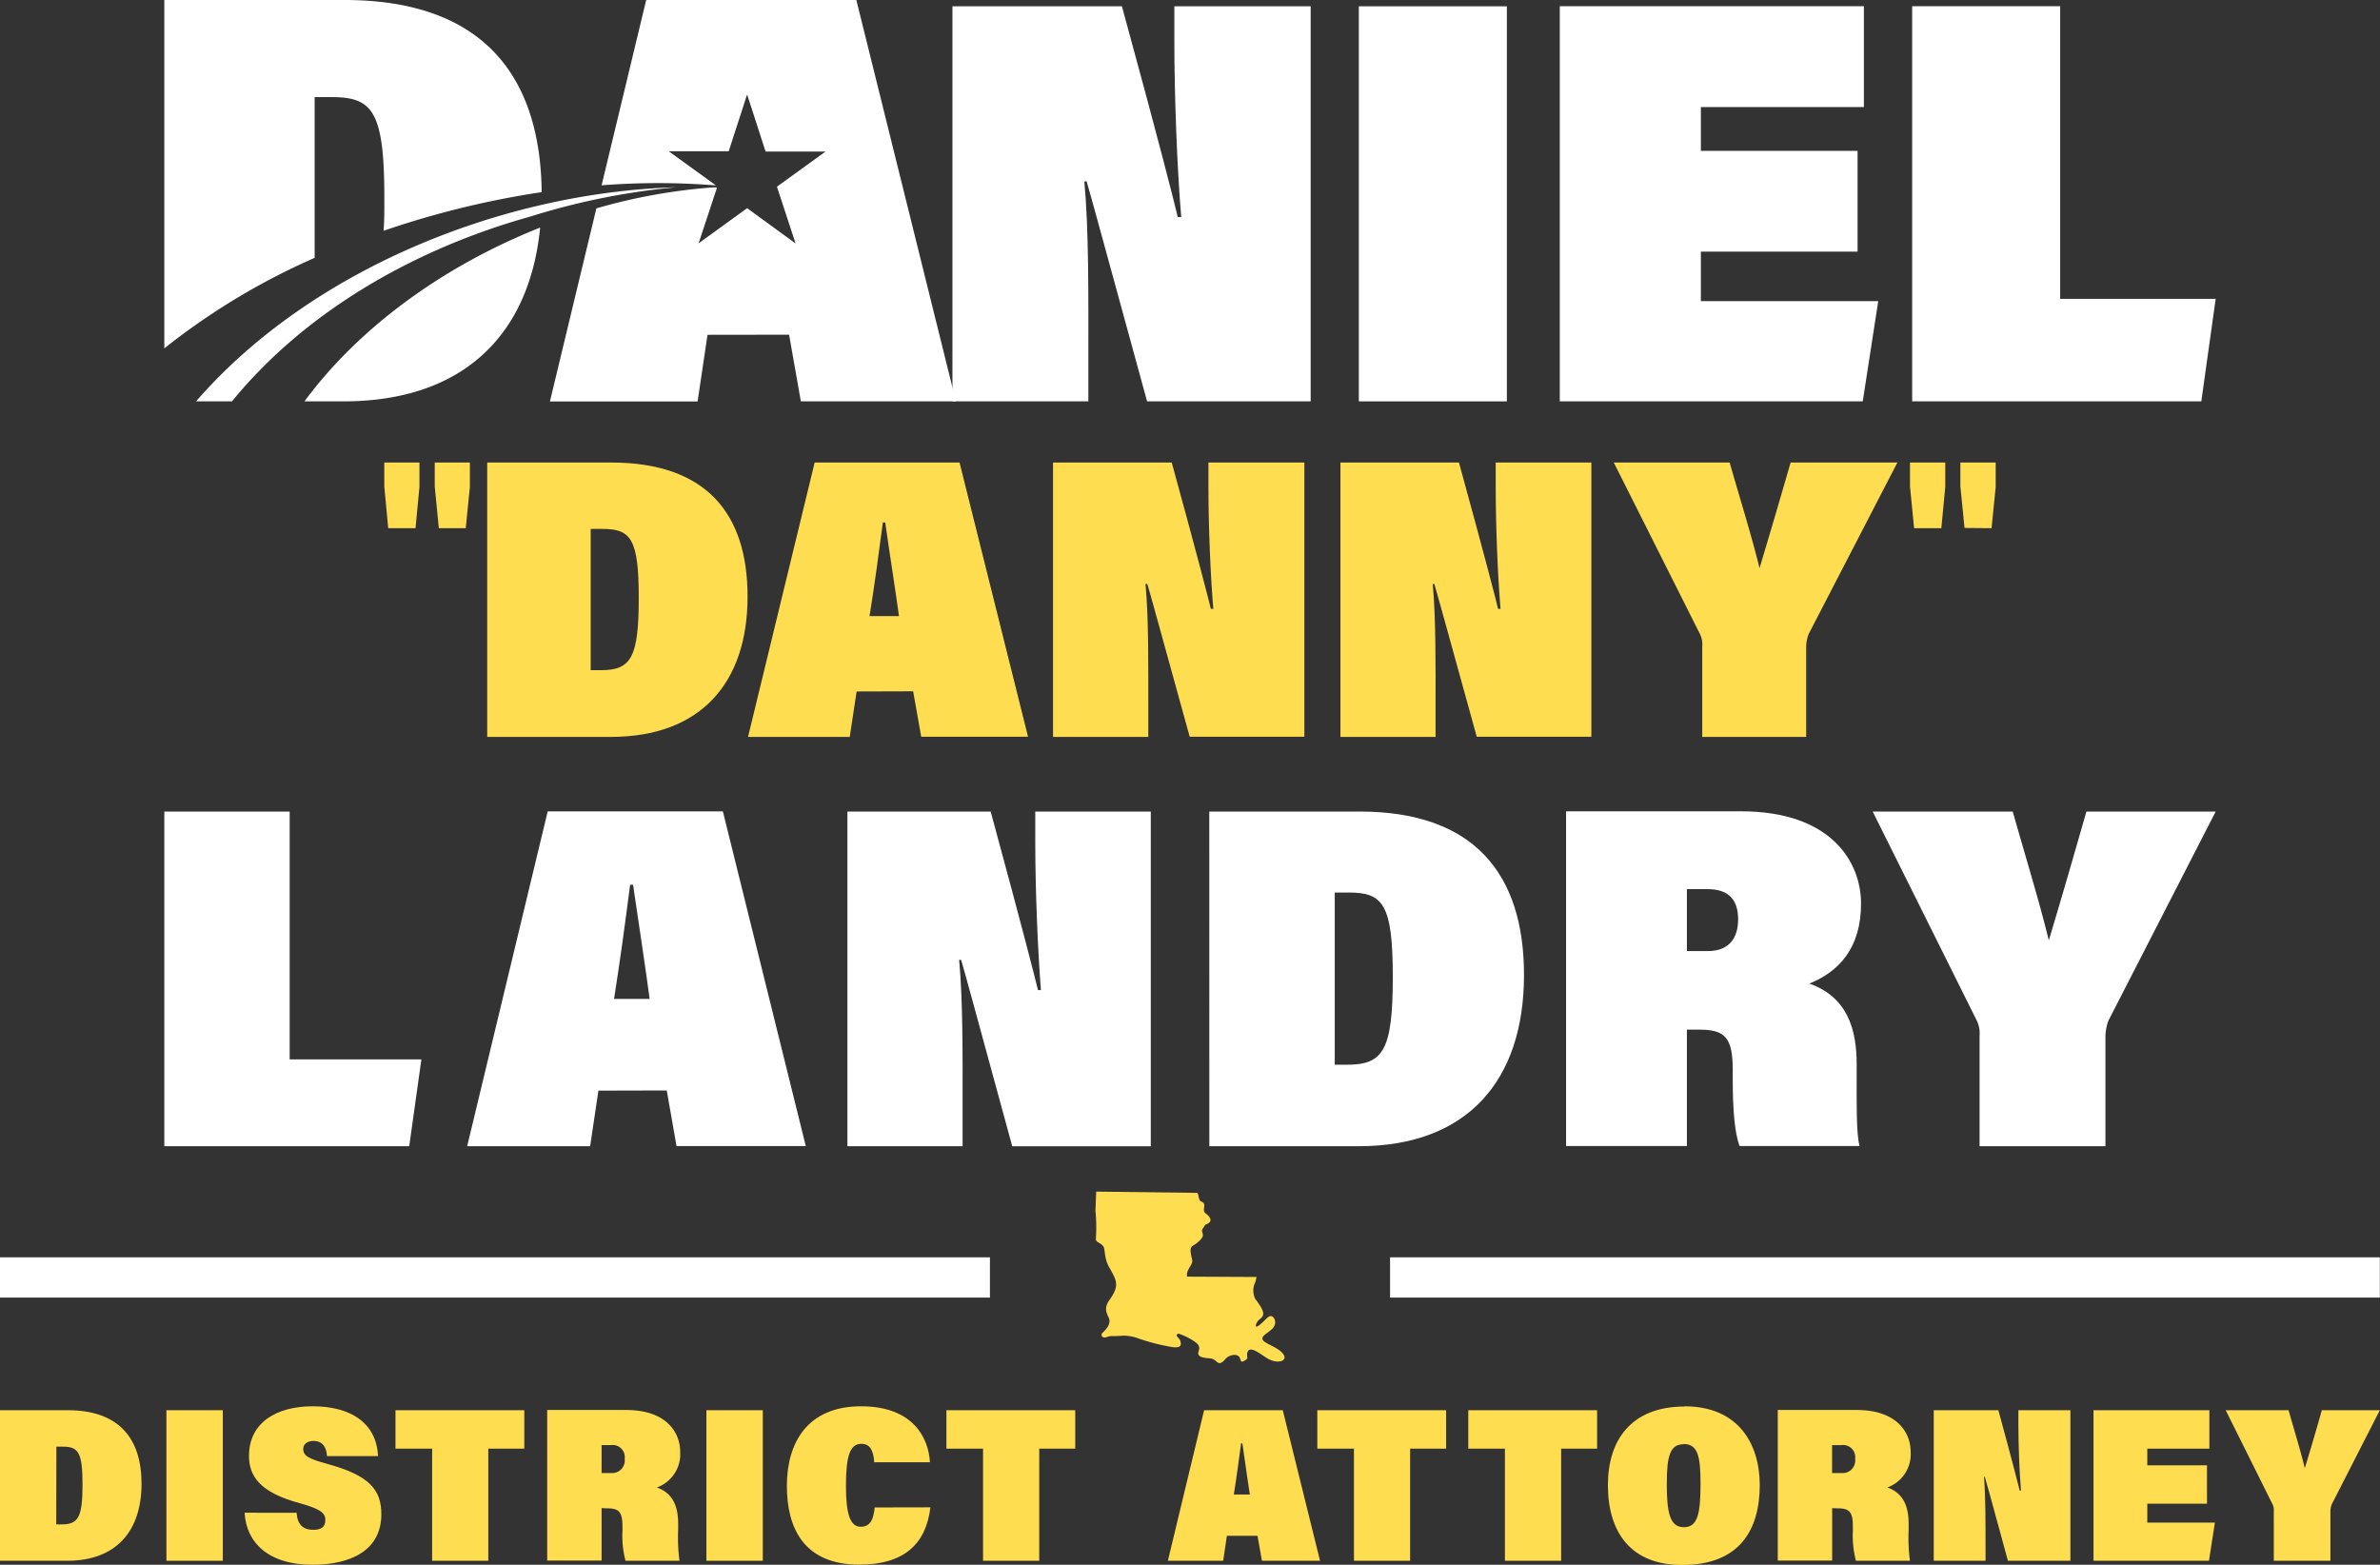 <svg xmlns="http://www.w3.org/2000/svg" viewBox="0 0 419.03 275.51"><rect x="0" y="0" width="419.03" height="275.51" fill="#333333" stroke="none"/><defs><style>.cls-1,.cls-3{fill:#fff;}.cls-1,.cls-4{fill-rule:evenodd;}.cls-2,.cls-4{fill:#fedd50;}</style></defs><g id="Layer_2" data-name="Layer 2"><g id="Camada_1" data-name="Camada 1"><path class="cls-1" d="M244.74,221.38H419v7.09H244.74ZM0,221.38H174.29v7.09H0Z"/><path class="cls-2" d="M9.93,254.72h1.12c2.71,0,3.48.93,3.48,6.68s-.77,7-3.63,7h-1ZM0,274.81H11.82c8.66,0,13.1-5.25,13.1-13.56,0-8-4-12.95-13-12.95H0Z"/><rect class="cls-2" x="29.3" y="248.3" width="9.93" height="26.51"/><path class="cls-2" d="M43.07,266.35c.27,5.18,4.1,9.16,11.94,9.16,6.68,0,12.13-2.48,12.13-8.89,0-4.37-2.16-6.84-9.46-8.85-3.37-.93-4.29-1.43-4.29-2.67,0-.88.77-1.39,1.81-1.39,1.66,0,2.32,1.24,2.36,2.67h9c-.27-5.87-4.87-8.77-11.51-8.77-6.42,0-11.21,2.9-11.21,8.73,0,3.48,1.78,6.42,9,8.35,3.55,1,4.44,1.7,4.44,2.93s-.69,1.74-2.12,1.74c-1.78,0-2.79-.89-2.94-3Z"/><polygon class="cls-2" points="76.08 274.81 85.97 274.81 85.97 255.07 92.31 255.07 92.31 248.3 69.63 248.3 69.63 255.07 76.08 255.07 76.08 274.81"/><path class="cls-2" d="M105.92,254.45h1.63a2.12,2.12,0,0,1,2.43,2.39,2.22,2.22,0,0,1-2.39,2.52h-1.67Zm1,11.13c2,0,2.67.58,2.67,3.16v.78a17.28,17.28,0,0,0,.54,5.29h9.5a31.55,31.55,0,0,1-.23-5.49v-1c0-2.75-.7-5.33-3.75-6.42a6.21,6.21,0,0,0,4.1-6.33c0-3.25-2.32-7.31-9.51-7.31H96.34v26.51h9.58v-9.23Z"/><rect class="cls-2" x="124.37" y="248.3" width="9.93" height="26.51"/><path class="cls-2" d="M154,265.42c-.2,1.93-.66,3.4-2.48,3.4s-2.58-2.24-2.58-7.19c0-5.41.77-7.41,2.7-7.41,1.55,0,2.13,1.15,2.28,3.24h9.81c-.23-4.17-2.86-9.85-12.13-9.85-9.47,0-13.06,6.45-13.06,14,0,7.38,2.94,13.88,12.75,13.88,7.85,0,11.75-3.6,12.52-10.09Z"/><polygon class="cls-2" points="173.08 274.81 182.97 274.81 182.97 255.07 189.31 255.07 189.31 248.3 166.63 248.3 166.63 255.07 173.08 255.07 173.08 274.81"/><path class="cls-2" d="M217.23,263.14c.46-2.82.89-6.1,1.28-9h.23c.42,3,1,7,1.31,9Zm4.17,7.27.78,4.4h10.23l-6.56-26.51H212l-6.38,26.51h9.74l.65-4.4Z"/><polygon class="cls-2" points="238.38 274.81 248.27 274.81 248.27 255.07 254.61 255.07 254.61 248.3 231.93 248.3 231.93 255.07 238.38 255.07 238.38 274.81"/><polygon class="cls-2" points="264.96 274.81 274.86 274.81 274.86 255.07 281.19 255.07 281.19 248.3 258.51 248.3 258.51 255.07 264.96 255.07 264.96 274.81"/><path class="cls-2" d="M296.4,254.25c2.51,0,3,2.13,3,6.92,0,5.37-.5,7.73-2.94,7.73s-3-2.51-3-7.61.62-7,3-7m.16-6.64c-9.55,0-13.53,6.06-13.53,13.83,0,8.27,4,14.07,13.06,14.07,10.17,0,13.68-6.19,13.68-14.15C309.77,253.91,305.83,247.61,296.56,247.61Z"/><path class="cls-2" d="M322.56,254.45h1.62a2.13,2.13,0,0,1,2.44,2.39,2.22,2.22,0,0,1-2.4,2.52h-1.66Zm1,11.13c2,0,2.66.58,2.66,3.16v.78a17.61,17.61,0,0,0,.54,5.29h9.51a31.55,31.55,0,0,1-.23-5.49v-1c0-2.75-.7-5.33-3.75-6.42a6.21,6.21,0,0,0,4.1-6.33c0-3.25-2.32-7.31-9.51-7.31H313v26.51h9.58v-9.23Z"/><path class="cls-2" d="M349.58,274.81v-2.7c0-4.33,0-8.74-.27-12.06h.15c.31,1,1.05,3.75,4.06,14.76h11V248.3h-9.16v2.36c0,3.71.19,8.62.46,11.79h-.23c-.19-.82-1.16-4.64-3.75-14.15H340.46v26.51Z"/><polygon class="cls-2" points="388.57 258 378.06 258 378.06 255.07 388.99 255.07 388.99 248.3 368.59 248.3 368.59 274.81 388.92 274.81 389.96 268.09 378.06 268.09 378.06 264.76 388.57 264.76 388.57 258"/><path class="cls-2" d="M410.3,274.81v-8.69a3.61,3.61,0,0,1,.23-1.24L419,248.3H408.79c-.77,2.71-1.89,6.61-3,10.2-.77-3.16-1.85-6.64-2.86-10.2H391.86l8.2,16.46a2.29,2.29,0,0,1,.27,1.32v8.73Z"/><polygon class="cls-3" points="28.93 201.82 72.05 201.82 74.19 186.53 51 186.53 51 142.89 28.93 142.89 28.93 201.82"/><path class="cls-3" d="M108.11,175.88c1-6.27,2-13.58,2.83-20.1h.52c1,6.78,2.32,15.54,2.92,20.1ZM117.39,192l1.72,9.79h22.76l-14.6-58.93H96.43L82.25,201.82H103.9l1.46-9.79Z"/><path class="cls-3" d="M169.48,201.82v-6c0-9.62.08-19.42-.61-26.81h.35c.69,2.32,2.32,8.34,9,32.82h24.39V142.89H182.27v5.24c0,8.25.43,19.16,1,26.2h-.52c-.43-1.8-2.58-10.31-8.33-31.44H149.2v58.93Z"/><path class="cls-3" d="M235,157.15h2.49c6,0,7.73,2.06,7.73,14.86,0,13-1.72,15.46-8.08,15.46H235Zm-22.08,44.67H239.2c19.24,0,29.12-11.68,29.12-30.15,0-17.87-8.85-28.78-28.95-28.78H212.91Z"/><path class="cls-3" d="M297,156.55h3.61c3.77,0,5.41,1.89,5.41,5.33,0,2.92-1.29,5.58-5.33,5.58H297Zm2.14,24.74c4.47,0,5.93,1.29,5.93,7v1.72c0,5.41.34,9.45,1.2,11.77h21.13c-.6-2.15-.51-7.73-.51-12.2v-2.15c0-6.1-1.55-11.85-8.33-14.25,5.15-2.07,9.1-6.19,9.1-14.09,0-7.22-5.15-16.24-21.13-16.24H275.73v58.93H297V181.29Z"/><path class="cls-3" d="M370.69,201.82V182.49a8.48,8.48,0,0,1,.51-2.75l18.9-36.85H367.34c-1.72,6-4.21,14.69-6.62,22.68-1.71-7-4.12-14.77-6.35-22.68H329.71l18.22,36.59a5.14,5.14,0,0,1,.6,2.92v19.42Z"/><path class="cls-3" d="M191.62,70.67v-7.1c0-11.36.1-22.92-.71-31.64h.4c.81,2.74,2.74,9.84,10.65,38.74h28.8V1.11h-24V7.29c0,9.74.5,22.61,1.21,30.93h-.61c-.5-2.13-3-12.17-9.83-37.11H167.69V70.67Z"/><rect class="cls-3" x="239.24" y="1.11" width="26.06" height="69.56"/><polygon class="cls-3" points="327.05 26.56 299.46 26.56 299.46 18.85 328.16 18.85 328.16 1.1 274.62 1.1 274.62 70.67 327.96 70.67 330.69 53.02 299.46 53.02 299.46 44.3 327.05 44.3 327.05 26.56"/><polygon class="cls-3" points="336.66 70.67 387.57 70.67 390.1 52.62 362.72 52.62 362.72 1.1 336.66 1.1 336.66 70.67"/><path class="cls-3" d="M95.37,33.83C95.14,12.81,84.5,0,60.66,0H28.93V61.34A119.91,119.91,0,0,1,55.4,45.4V17.1h3c7.21,0,9.27,2.47,9.27,17.82,0,2.22,0,4.11-.14,5.72a156.93,156.93,0,0,1,27.85-6.81M53.6,70.67h6.85c21.08,0,32.79-11.69,34.65-30.6C78.65,46.6,63.56,57.2,53.6,70.67Z"/><path class="cls-3" d="M138.93,58.93,141,70.67h27.3L150.77,0h-37l-7.85,32.63a127.24,127.24,0,0,1,19.91,0h.2l-8.3-6,10.57,0,3.24-10,3.25,10.05,10.56,0-8.56,6.19,3.28,10-8.53-6.22L123,42.84,126.25,33l-.77,0A99.65,99.65,0,0,0,105,36.69l-8.18,34h26l1.75-11.74Z"/><path class="cls-1" d="M93.34,38.14c-20.5,5.72-39.67,16.8-52.5,32.53H34.52c19.93-23,53.61-36.78,84.53-37.7a123,123,0,0,0-25.71,5.17"/><path class="cls-2" d="M104,93.13h2.06c5,0,6.4,1.69,6.4,12.18S111.08,118,105.82,118H104ZM85.78,129.75h21.74c15.92,0,24.1-9.58,24.1-24.72,0-14.65-7.32-23.59-24-23.59H85.78Z"/><path class="cls-2" d="M153.09,108.48c.85-5.14,1.64-11.13,2.35-16.48h.42c.78,5.57,1.92,12.75,2.42,16.48Zm7.68,13.24,1.42,8H181L168.94,81.44H143.43L131.7,129.75h17.91l1.21-8Z"/><path class="cls-2" d="M202.17,129.75v-4.93c0-7.89.08-15.92-.49-22H202c.57,1.9,1.92,6.83,7.46,26.9h20.19V81.44H212.76v4.3c0,6.76.36,15.7.86,21.47h-.43c-.36-1.48-2.13-8.45-6.89-25.77H185.4v48.31Z"/><path class="cls-2" d="M252.75,129.75v-4.93c0-7.89.07-15.92-.5-22h.28c.57,1.9,1.92,6.83,7.47,26.9h20.18V81.44H263.34v4.3c0,6.76.35,15.7.85,21.47h-.43c-.35-1.48-2.13-8.45-6.89-25.77H236v48.31Z"/><path class="cls-2" d="M318,129.75V113.9a6.77,6.77,0,0,1,.43-2.25l15.63-30.21H315.26c-1.42,4.93-3.48,12-5.47,18.59-1.42-5.77-3.41-12.11-5.26-18.59h-20.4l15.07,30a4.1,4.1,0,0,1,.5,2.39v15.92Z"/><path class="cls-2" d="M82,93l.73-7.27V81.44H76.54v4.21L77.26,93Zm-8.84,0,.69-7.27V81.44H67.66v4.21L68.35,93Z"/><path class="cls-2" d="M350.64,93l.73-7.27V81.44h-6.22v4.21l.73,7.31Zm-8.84,0,.69-7.27V81.44h-6.21v4.21L337,93Z"/><path class="cls-4" d="M192.87,213.17a31.06,31.06,0,0,1,.07,5c0,.64.92.61,1.35,1.35.3.51.11,2,.94,3.52,1.41,2.5,2,3.29-.08,6.11-1.07,1.82.3,2.64.19,3.57a2.14,2.14,0,0,1-.42,1.05,4.11,4.11,0,0,1-.78.86c-.39.32-.21,1.12.76.78a2.81,2.81,0,0,1,.83-.17c2,.06,2.07-.3,4.22.25a35.59,35.59,0,0,0,6.63,1.72c1.15.11,1.56-.23,1.19-1.21-.31-.61-1-.87-.29-1.19a11.35,11.35,0,0,1,2.56,1.22c.82.54,1.32.94,1,1.85-.46,1.24,1.24,1.19,2.19,1.32,1.1.16,1.18,1.66,2.49.12.71-.83,2.18-1.06,2.55-.27.26.57.14,1,1,.43.55-.39.26-.31.3-1,.13-1.88,2.17-.19,3.41.6,2,1.3,4.2.49,2.66-1s-4.72-1.8-2.76-3.22c.26-.19.6-.46.93-.72,1.28-1,.57-2.62-.25-2.39-.33.09-.77.62-1.36,1.16s-1.35,1.12-1,.17c.46-1.4,2.58-.79-.18-4.35a3.35,3.35,0,0,1,0-3c.11-.38.14-.58.21-.89L209,224.78c-.23-1.29,1.13-2.05.89-3-.64-2.63-.08-2.12.94-3s1-1.2.92-1.56-.21-.58,0-.88c.05,0,.4-.7.57-.76,1.39-.47.71-1.37-.06-1.94s.36-1.69-.75-2.07c-.59-.2-.38-1.49-.8-1.54L193,209.81Z"/></g></g></svg>